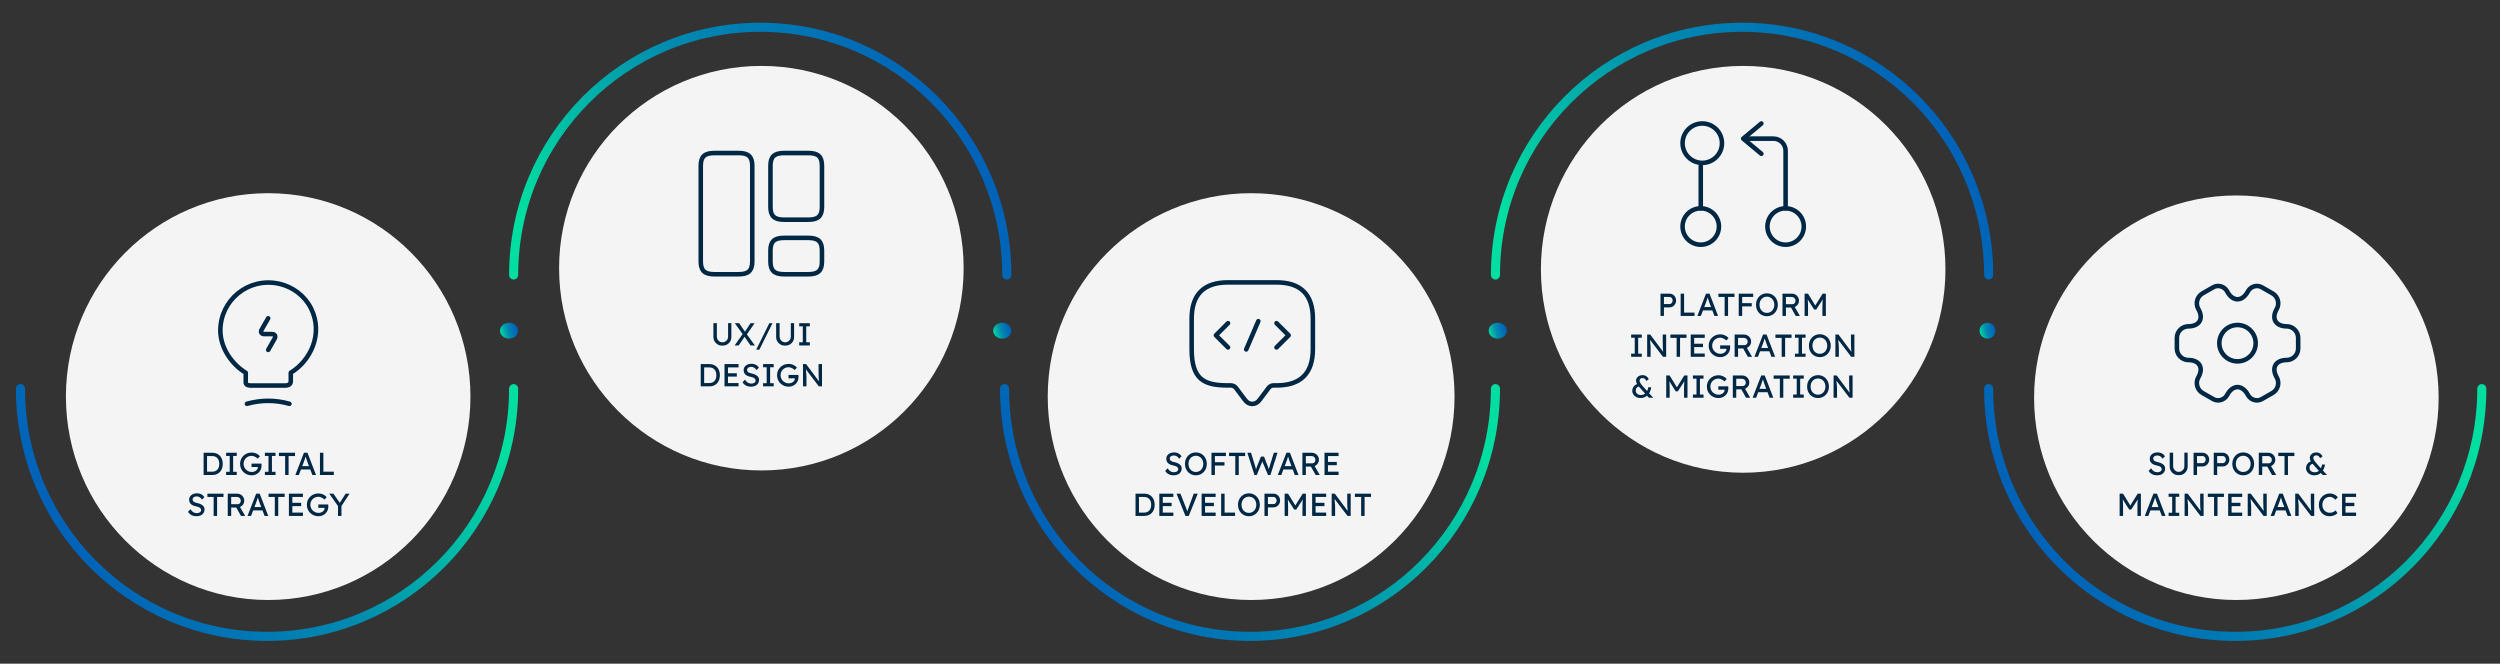 <svg xmlns="http://www.w3.org/2000/svg" width="1100" height="292" viewBox="0 0 1100 292" fill="none"><rect x="0" y="0" width="1100" height="292" fill="#333333" stroke="none"/><circle cx="984" cy="175" r="89" fill="#F4F4F4"></circle><path d="M875 121C875 60.801 826.423 12 766.5 12C706.577 12 658 60.801 658 121" stroke="url(#paint0_linear_265_6)" stroke-width="4" stroke-linecap="round"></path><ellipse cx="118" cy="174.5" rx="89" ry="89.5" fill="#F4F4F4"></ellipse><circle cx="335" cy="118" r="89" fill="#F4F4F4"></circle><circle cx="550.5" cy="174.5" r="89.5" fill="#F4F4F4"></circle><path d="M118 140.04L115.147 145C114.507 146.093 115.04 147 116.293 147H119.68C120.96 147 121.467 147.907 120.827 149L118 153.96" stroke="#002744" stroke-width="2" stroke-linecap="round" stroke-linejoin="round"></path><path d="M108.132 167.107V164.014C101.998 160.307 96.958 153.081 96.958 145.401C96.958 132.201 109.092 121.854 122.798 124.841C128.825 126.174 134.105 130.174 136.852 135.694C142.425 146.894 136.558 158.787 127.945 163.987V167.081C127.945 167.854 128.238 169.641 125.385 169.641H110.692C107.758 169.667 108.132 168.521 108.132 167.107Z" stroke="#002744" stroke-width="2" stroke-linecap="round" stroke-linejoin="round"></path><path d="M108.667 177.667C114.773 175.933 121.227 175.933 127.333 177.667" stroke="#002744" stroke-width="2" stroke-linecap="round" stroke-linejoin="round"></path><path d="M89.588 209V199.2H93.424C94.124 199.2 94.754 199.317 95.314 199.55C95.883 199.783 96.368 200.119 96.77 200.558C97.171 200.997 97.479 201.515 97.694 202.112C97.909 202.709 98.016 203.372 98.016 204.1C98.016 204.828 97.909 205.495 97.694 206.102C97.479 206.699 97.171 207.217 96.77 207.656C96.378 208.085 95.897 208.417 95.328 208.65C94.758 208.883 94.124 209 93.424 209H89.588ZM91.1 207.698L91.058 207.544H93.354C93.849 207.544 94.287 207.465 94.67 207.306C95.062 207.147 95.388 206.923 95.65 206.634C95.921 206.335 96.126 205.971 96.266 205.542C96.406 205.113 96.476 204.632 96.476 204.1C96.476 203.568 96.406 203.092 96.266 202.672C96.126 202.243 95.921 201.879 95.65 201.58C95.379 201.281 95.052 201.053 94.67 200.894C94.287 200.735 93.849 200.656 93.354 200.656H91.016L91.1 200.53V207.698ZM99.491 209V207.6H101.073V200.6H99.491V199.2H104.167V200.6H102.585V207.6H104.167V209H99.491ZM110.718 209.14C110.009 209.14 109.346 209.014 108.73 208.762C108.114 208.501 107.573 208.141 107.106 207.684C106.639 207.227 106.275 206.695 106.014 206.088C105.762 205.472 105.636 204.809 105.636 204.1C105.636 203.4 105.762 202.747 106.014 202.14C106.275 201.533 106.635 201.006 107.092 200.558C107.559 200.101 108.1 199.746 108.716 199.494C109.332 199.242 109.995 199.116 110.704 199.116C111.199 199.116 111.679 199.186 112.146 199.326C112.622 199.466 113.051 199.662 113.434 199.914C113.817 200.166 114.129 200.455 114.372 200.782L113.392 201.804C113.112 201.533 112.823 201.309 112.524 201.132C112.235 200.955 111.936 200.819 111.628 200.726C111.32 200.633 111.012 200.586 110.704 200.586C110.2 200.586 109.733 200.675 109.304 200.852C108.884 201.029 108.511 201.277 108.184 201.594C107.867 201.911 107.619 202.285 107.442 202.714C107.265 203.134 107.176 203.596 107.176 204.1C107.176 204.585 107.269 205.047 107.456 205.486C107.643 205.915 107.899 206.293 108.226 206.62C108.562 206.947 108.945 207.203 109.374 207.39C109.813 207.577 110.275 207.67 110.76 207.67C111.124 207.67 111.469 207.619 111.796 207.516C112.123 207.404 112.412 207.25 112.664 207.054C112.916 206.858 113.112 206.634 113.252 206.382C113.392 206.121 113.462 205.845 113.462 205.556V205.276L113.672 205.472H110.676V203.974H115.016C115.035 204.077 115.049 204.179 115.058 204.282C115.067 204.375 115.072 204.469 115.072 204.562C115.081 204.646 115.086 204.73 115.086 204.814C115.086 205.458 114.974 206.046 114.75 206.578C114.526 207.101 114.213 207.553 113.812 207.936C113.42 208.319 112.958 208.617 112.426 208.832C111.903 209.037 111.334 209.14 110.718 209.14ZM116.554 209V207.6H118.136V200.6H116.554V199.2H121.23V200.6H119.648V207.6H121.23V209H116.554ZM125.465 209V200.656H122.721V199.2H129.805V200.656H126.977V209H125.465ZM129.951 209L133.745 199.2H135.285L139.051 209H137.441L135.201 203.092C135.173 203.027 135.117 202.868 135.033 202.616C134.958 202.364 134.869 202.084 134.767 201.776C134.664 201.468 134.571 201.188 134.487 200.936C134.403 200.675 134.347 200.507 134.319 200.432L134.641 200.418C134.585 200.577 134.515 200.777 134.431 201.02C134.356 201.263 134.272 201.519 134.179 201.79C134.095 202.061 134.011 202.317 133.927 202.56C133.843 202.793 133.773 202.989 133.717 203.148L131.491 209H129.951ZM131.631 206.564L132.191 205.108H136.643L137.287 206.564H131.631ZM140.775 209V199.2H142.287V207.544H146.879V209H140.775ZM86.432 227.14C85.9 227.14 85.406 227.07 84.948 226.93C84.5 226.79 84.09 226.58 83.716 226.3C83.352 226.011 83.025 225.656 82.736 225.236L83.772 224.046C84.23 224.699 84.668 225.152 85.088 225.404C85.508 225.656 86.007 225.782 86.586 225.782C86.941 225.782 87.263 225.726 87.552 225.614C87.841 225.502 88.07 225.348 88.238 225.152C88.406 224.956 88.49 224.732 88.49 224.48C88.49 224.312 88.462 224.153 88.406 224.004C88.35 223.855 88.261 223.719 88.14 223.598C88.028 223.477 87.879 223.365 87.692 223.262C87.515 223.159 87.305 223.071 87.062 222.996C86.82 222.912 86.54 222.842 86.222 222.786C85.718 222.683 85.279 222.548 84.906 222.38C84.533 222.212 84.22 222.002 83.968 221.75C83.716 221.498 83.529 221.213 83.408 220.896C83.287 220.569 83.226 220.205 83.226 219.804C83.226 219.412 83.31 219.048 83.478 218.712C83.656 218.376 83.894 218.087 84.192 217.844C84.5 217.592 84.859 217.401 85.27 217.27C85.681 217.13 86.124 217.06 86.6 217.06C87.104 217.06 87.566 217.125 87.986 217.256C88.406 217.387 88.779 217.583 89.106 217.844C89.433 218.096 89.704 218.409 89.918 218.782L88.854 219.832C88.668 219.524 88.457 219.267 88.224 219.062C87.991 218.847 87.734 218.689 87.454 218.586C87.174 218.474 86.876 218.418 86.558 218.418C86.194 218.418 85.877 218.474 85.606 218.586C85.335 218.698 85.121 218.857 84.962 219.062C84.813 219.258 84.738 219.491 84.738 219.762C84.738 219.958 84.775 220.14 84.85 220.308C84.925 220.467 85.037 220.611 85.186 220.742C85.345 220.863 85.555 220.975 85.816 221.078C86.078 221.171 86.39 221.255 86.754 221.33C87.267 221.442 87.725 221.587 88.126 221.764C88.528 221.932 88.868 222.133 89.148 222.366C89.428 222.599 89.638 222.861 89.778 223.15C89.927 223.439 90.002 223.752 90.002 224.088C90.002 224.713 89.858 225.255 89.568 225.712C89.279 226.169 88.868 226.524 88.336 226.776C87.804 227.019 87.169 227.14 86.432 227.14ZM94.007 227V218.656H91.263V217.2H98.347V218.656H95.519V227H94.007ZM100.211 227V217.2H104.383C104.943 217.2 105.456 217.34 105.923 217.62C106.399 217.891 106.777 218.264 107.057 218.74C107.337 219.207 107.477 219.734 107.477 220.322C107.477 220.854 107.337 221.349 107.057 221.806C106.777 222.263 106.404 222.632 105.937 222.912C105.47 223.183 104.952 223.318 104.383 223.318H101.723V227H100.211ZM106.035 227L103.543 222.576L105.097 222.226L107.869 227.014L106.035 227ZM101.723 221.862H104.523C104.794 221.862 105.036 221.797 105.251 221.666C105.466 221.526 105.634 221.339 105.755 221.106C105.876 220.863 105.937 220.597 105.937 220.308C105.937 219.981 105.858 219.697 105.699 219.454C105.55 219.202 105.335 219.006 105.055 218.866C104.784 218.726 104.476 218.656 104.131 218.656H101.723V221.862ZM108.923 227L112.717 217.2H114.257L118.023 227H116.413L114.173 221.092C114.145 221.027 114.089 220.868 114.005 220.616C113.931 220.364 113.842 220.084 113.739 219.776C113.637 219.468 113.543 219.188 113.459 218.936C113.375 218.675 113.319 218.507 113.291 218.432L113.613 218.418C113.557 218.577 113.487 218.777 113.403 219.02C113.329 219.263 113.245 219.519 113.151 219.79C113.067 220.061 112.983 220.317 112.899 220.56C112.815 220.793 112.745 220.989 112.689 221.148L110.463 227H108.923ZM110.603 224.564L111.163 223.108H115.615L116.259 224.564H110.603ZM120.913 227V218.656H118.169V217.2H125.253V218.656H122.425V227H120.913ZM127.117 227V217.2H133.291V218.656H128.629V225.544H133.291V227H127.117ZM127.803 222.702V221.246H132.521V222.702H127.803ZM140.099 227.14C139.389 227.14 138.727 227.014 138.111 226.762C137.495 226.501 136.953 226.141 136.487 225.684C136.02 225.227 135.656 224.695 135.395 224.088C135.143 223.472 135.017 222.809 135.017 222.1C135.017 221.4 135.143 220.747 135.395 220.14C135.656 219.533 136.015 219.006 136.473 218.558C136.939 218.101 137.481 217.746 138.097 217.494C138.713 217.242 139.375 217.116 140.085 217.116C140.579 217.116 141.06 217.186 141.527 217.326C142.003 217.466 142.432 217.662 142.815 217.914C143.197 218.166 143.51 218.455 143.753 218.782L142.773 219.804C142.493 219.533 142.203 219.309 141.905 219.132C141.615 218.955 141.317 218.819 141.009 218.726C140.701 218.633 140.393 218.586 140.085 218.586C139.581 218.586 139.114 218.675 138.685 218.852C138.265 219.029 137.891 219.277 137.565 219.594C137.247 219.911 137 220.285 136.823 220.714C136.645 221.134 136.557 221.596 136.557 222.1C136.557 222.585 136.65 223.047 136.837 223.486C137.023 223.915 137.28 224.293 137.607 224.62C137.943 224.947 138.325 225.203 138.755 225.39C139.193 225.577 139.655 225.67 140.141 225.67C140.505 225.67 140.85 225.619 141.177 225.516C141.503 225.404 141.793 225.25 142.045 225.054C142.297 224.858 142.493 224.634 142.633 224.382C142.773 224.121 142.843 223.845 142.843 223.556V223.276L143.053 223.472H140.057V221.974H144.397C144.415 222.077 144.429 222.179 144.439 222.282C144.448 222.375 144.453 222.469 144.453 222.562C144.462 222.646 144.467 222.73 144.467 222.814C144.467 223.458 144.355 224.046 144.131 224.578C143.907 225.101 143.594 225.553 143.193 225.936C142.801 226.319 142.339 226.617 141.807 226.832C141.284 227.037 140.715 227.14 140.099 227.14ZM148.726 227V222.114L148.824 222.8L144.862 217.2H146.682L149.706 221.54L149.356 221.498L152.086 217.2H153.822L150.028 222.954L150.238 222.002V227H148.726Z" fill="#002744"></path><path d="M331 115.067V72.933C331 68.933 329.293 67.333 325.053 67.333H314.28C310.04 67.333 308.333 68.933 308.333 72.933V115.067C308.333 119.067 310.04 120.667 314.28 120.667H325.053C329.293 120.667 331 119.067 331 115.067Z" stroke="#002744" stroke-width="2" stroke-linecap="round" stroke-linejoin="round"></path><path d="M361.667 91.067V72.933C361.667 68.933 359.96 67.333 355.72 67.333H344.947C340.707 67.333 339 68.933 339 72.933V91.067C339 95.067 340.707 96.667 344.947 96.667H355.72C359.96 96.667 361.667 95.067 361.667 91.067Z" stroke="#002744" stroke-width="2" stroke-linecap="round" stroke-linejoin="round"></path><path d="M361.667 115.067V110.267C361.667 106.267 359.96 104.667 355.72 104.667H344.947C340.707 104.667 339 106.267 339 110.267V115.067C339 119.067 340.707 120.667 344.947 120.667H355.72C359.96 120.667 361.667 119.067 361.667 115.067Z" stroke="#002744" stroke-width="2" stroke-linecap="round" stroke-linejoin="round"></path><path d="M317.854 152.084C317.098 152.084 316.421 151.921 315.824 151.594C315.226 151.258 314.755 150.801 314.41 150.222C314.074 149.634 313.906 148.971 313.906 148.234V142.186H315.418V148.108C315.418 148.584 315.53 149.013 315.754 149.396C315.978 149.769 316.272 150.068 316.636 150.292C317.009 150.516 317.415 150.628 317.854 150.628C318.32 150.628 318.74 150.516 319.114 150.292C319.496 150.068 319.8 149.769 320.024 149.396C320.248 149.013 320.36 148.584 320.36 148.108V142.186H321.802V148.234C321.802 148.971 321.629 149.634 321.284 150.222C320.948 150.801 320.481 151.258 319.884 151.594C319.286 151.921 318.61 152.084 317.854 152.084ZM330.236 152L327.198 147.604L323.306 142.2H325.224L328.192 146.54L332.154 152H330.236ZM323.236 152L326.974 146.666L327.912 147.772L325.014 152H323.236ZM328.416 147.45L327.492 146.386L330.236 142.2H332.014L328.416 147.45ZM332.736 153.848L338.504 142.2H339.89L334.136 153.848H332.736ZM345.457 152.084C344.701 152.084 344.025 151.921 343.427 151.594C342.83 151.258 342.359 150.801 342.013 150.222C341.677 149.634 341.509 148.971 341.509 148.234V142.186H343.021V148.108C343.021 148.584 343.133 149.013 343.357 149.396C343.581 149.769 343.875 150.068 344.239 150.292C344.613 150.516 345.019 150.628 345.457 150.628C345.924 150.628 346.344 150.516 346.717 150.292C347.1 150.068 347.403 149.769 347.627 149.396C347.851 149.013 347.963 148.584 347.963 148.108V142.186H349.405V148.234C349.405 148.971 349.233 149.634 348.887 150.222C348.551 150.801 348.085 151.258 347.487 151.594C346.89 151.921 346.213 152.084 345.457 152.084ZM351.649 152V150.6H353.231V143.6H351.649V142.2H356.325V143.6H354.743V150.6H356.325V152H351.649ZM308.317 170V160.2H312.153C312.853 160.2 313.483 160.317 314.043 160.55C314.613 160.783 315.098 161.119 315.499 161.558C315.901 161.997 316.209 162.515 316.423 163.112C316.638 163.709 316.745 164.372 316.745 165.1C316.745 165.828 316.638 166.495 316.423 167.102C316.209 167.699 315.901 168.217 315.499 168.656C315.107 169.085 314.627 169.417 314.057 169.65C313.488 169.883 312.853 170 312.153 170H308.317ZM309.829 168.698L309.787 168.544H312.083C312.578 168.544 313.017 168.465 313.399 168.306C313.791 168.147 314.118 167.923 314.379 167.634C314.65 167.335 314.855 166.971 314.995 166.542C315.135 166.113 315.205 165.632 315.205 165.1C315.205 164.568 315.135 164.092 314.995 163.672C314.855 163.243 314.65 162.879 314.379 162.58C314.109 162.281 313.782 162.053 313.399 161.894C313.017 161.735 312.578 161.656 312.083 161.656H309.745L309.829 161.53V168.698ZM318.79 170V160.2H324.964V161.656H320.302V168.544H324.964V170H318.79ZM319.476 165.702V164.246H324.194V165.702H319.476ZM330.414 170.14C329.882 170.14 329.387 170.07 328.93 169.93C328.482 169.79 328.071 169.58 327.698 169.3C327.334 169.011 327.007 168.656 326.718 168.236L327.754 167.046C328.211 167.699 328.65 168.152 329.07 168.404C329.49 168.656 329.989 168.782 330.568 168.782C330.922 168.782 331.244 168.726 331.534 168.614C331.823 168.502 332.052 168.348 332.22 168.152C332.388 167.956 332.472 167.732 332.472 167.48C332.472 167.312 332.444 167.153 332.388 167.004C332.332 166.855 332.243 166.719 332.122 166.598C332.01 166.477 331.86 166.365 331.674 166.262C331.496 166.159 331.286 166.071 331.044 165.996C330.801 165.912 330.521 165.842 330.204 165.786C329.7 165.683 329.261 165.548 328.888 165.38C328.514 165.212 328.202 165.002 327.95 164.75C327.698 164.498 327.511 164.213 327.39 163.896C327.268 163.569 327.208 163.205 327.208 162.804C327.208 162.412 327.292 162.048 327.46 161.712C327.637 161.376 327.875 161.087 328.174 160.844C328.482 160.592 328.841 160.401 329.252 160.27C329.662 160.13 330.106 160.06 330.582 160.06C331.086 160.06 331.548 160.125 331.968 160.256C332.388 160.387 332.761 160.583 333.088 160.844C333.414 161.096 333.685 161.409 333.9 161.782L332.836 162.832C332.649 162.524 332.439 162.267 332.206 162.062C331.972 161.847 331.716 161.689 331.436 161.586C331.156 161.474 330.857 161.418 330.54 161.418C330.176 161.418 329.858 161.474 329.588 161.586C329.317 161.698 329.102 161.857 328.944 162.062C328.794 162.258 328.72 162.491 328.72 162.762C328.72 162.958 328.757 163.14 328.832 163.308C328.906 163.467 329.018 163.611 329.168 163.742C329.326 163.863 329.536 163.975 329.798 164.078C330.059 164.171 330.372 164.255 330.736 164.33C331.249 164.442 331.706 164.587 332.108 164.764C332.509 164.932 332.85 165.133 333.13 165.366C333.41 165.599 333.62 165.861 333.76 166.15C333.909 166.439 333.984 166.752 333.984 167.088C333.984 167.713 333.839 168.255 333.55 168.712C333.26 169.169 332.85 169.524 332.318 169.776C331.786 170.019 331.151 170.14 330.414 170.14ZM335.762 170V168.6H337.344V161.6H335.762V160.2H340.438V161.6H338.856V168.6H340.438V170H335.762ZM346.988 170.14C346.279 170.14 345.616 170.014 345 169.762C344.384 169.501 343.843 169.141 343.376 168.684C342.91 168.227 342.546 167.695 342.284 167.088C342.032 166.472 341.906 165.809 341.906 165.1C341.906 164.4 342.032 163.747 342.284 163.14C342.546 162.533 342.905 162.006 343.362 161.558C343.829 161.101 344.37 160.746 344.986 160.494C345.602 160.242 346.265 160.116 346.974 160.116C347.469 160.116 347.95 160.186 348.416 160.326C348.892 160.466 349.322 160.662 349.704 160.914C350.087 161.166 350.4 161.455 350.642 161.782L349.662 162.804C349.382 162.533 349.093 162.309 348.794 162.132C348.505 161.955 348.206 161.819 347.898 161.726C347.59 161.633 347.282 161.586 346.974 161.586C346.47 161.586 346.004 161.675 345.574 161.852C345.154 162.029 344.781 162.277 344.454 162.594C344.137 162.911 343.89 163.285 343.712 163.714C343.535 164.134 343.446 164.596 343.446 165.1C343.446 165.585 343.54 166.047 343.726 166.486C343.913 166.915 344.17 167.293 344.496 167.62C344.832 167.947 345.215 168.203 345.644 168.39C346.083 168.577 346.545 168.67 347.03 168.67C347.394 168.67 347.74 168.619 348.066 168.516C348.393 168.404 348.682 168.25 348.934 168.054C349.186 167.858 349.382 167.634 349.522 167.382C349.662 167.121 349.732 166.845 349.732 166.556V166.276L349.942 166.472H346.946V164.974H351.286C351.305 165.077 351.319 165.179 351.328 165.282C351.338 165.375 351.342 165.469 351.342 165.562C351.352 165.646 351.356 165.73 351.356 165.814C351.356 166.458 351.244 167.046 351.02 167.578C350.796 168.101 350.484 168.553 350.082 168.936C349.69 169.319 349.228 169.617 348.696 169.832C348.174 170.037 347.604 170.14 346.988 170.14ZM353.325 170V160.2H354.683L360.675 168.222L360.451 168.348C360.414 168.115 360.381 167.863 360.353 167.592C360.325 167.312 360.297 167.018 360.269 166.71C360.25 166.393 360.232 166.061 360.213 165.716C360.204 165.361 360.194 164.993 360.185 164.61C360.176 164.227 360.171 163.831 360.171 163.42V160.2H361.683V170H360.297L354.403 162.272L354.557 162.076C354.604 162.645 354.641 163.131 354.669 163.532C354.706 163.924 354.734 164.26 354.753 164.54C354.781 164.811 354.8 165.035 354.809 165.212C354.818 165.38 354.823 165.52 354.823 165.632C354.832 165.744 354.837 165.842 354.837 165.926V170H353.325Z" fill="#002744"></path><path d="M541.667 169.586H540.333C529.667 169.586 524.333 166.919 524.333 153.586V140.253C524.333 129.586 529.667 124.253 540.333 124.253H561.667C572.333 124.253 577.667 129.586 577.667 140.253V153.586C577.667 164.253 572.333 169.586 561.667 169.586H560.333C559.507 169.586 558.707 169.986 558.2 170.653L554.2 175.986C552.44 178.333 549.56 178.333 547.8 175.986L543.8 170.653C543.373 170.066 542.413 169.586 541.667 169.586Z" stroke="#002744" stroke-width="2" stroke-miterlimit="10" stroke-linecap="round" stroke-linejoin="round"></path><path d="M540.333 142.2L535 147.533L540.333 152.867" stroke="#002744" stroke-width="2" stroke-miterlimit="10" stroke-linecap="round" stroke-linejoin="round"></path><path d="M561.667 142.2L567 147.533L561.667 152.867" stroke="#002744" stroke-width="2" stroke-miterlimit="10" stroke-linecap="round" stroke-linejoin="round"></path><path d="M553.667 141.32L548.333 153.747" stroke="#002744" stroke-width="2" stroke-miterlimit="10" stroke-linecap="round" stroke-linejoin="round"></path><path d="M516.376 209.14C515.844 209.14 515.35 209.07 514.892 208.93C514.444 208.79 514.034 208.58 513.66 208.3C513.296 208.011 512.97 207.656 512.68 207.236L513.716 206.046C514.174 206.699 514.612 207.152 515.032 207.404C515.452 207.656 515.952 207.782 516.53 207.782C516.885 207.782 517.207 207.726 517.496 207.614C517.786 207.502 518.014 207.348 518.182 207.152C518.35 206.956 518.434 206.732 518.434 206.48C518.434 206.312 518.406 206.153 518.35 206.004C518.294 205.855 518.206 205.719 518.084 205.598C517.972 205.477 517.823 205.365 517.636 205.262C517.459 205.159 517.249 205.071 517.006 204.996C516.764 204.912 516.484 204.842 516.166 204.786C515.662 204.683 515.224 204.548 514.85 204.38C514.477 204.212 514.164 204.002 513.912 203.75C513.66 203.498 513.474 203.213 513.352 202.896C513.231 202.569 513.17 202.205 513.17 201.804C513.17 201.412 513.254 201.048 513.422 200.712C513.6 200.376 513.838 200.087 514.136 199.844C514.444 199.592 514.804 199.401 515.214 199.27C515.625 199.13 516.068 199.06 516.544 199.06C517.048 199.06 517.51 199.125 517.93 199.256C518.35 199.387 518.724 199.583 519.05 199.844C519.377 200.096 519.648 200.409 519.862 200.782L518.798 201.832C518.612 201.524 518.402 201.267 518.168 201.062C517.935 200.847 517.678 200.689 517.398 200.586C517.118 200.474 516.82 200.418 516.502 200.418C516.138 200.418 515.821 200.474 515.55 200.586C515.28 200.698 515.065 200.857 514.906 201.062C514.757 201.258 514.682 201.491 514.682 201.762C514.682 201.958 514.72 202.14 514.794 202.308C514.869 202.467 514.981 202.611 515.13 202.742C515.289 202.863 515.499 202.975 515.76 203.078C516.022 203.171 516.334 203.255 516.698 203.33C517.212 203.442 517.669 203.587 518.07 203.764C518.472 203.932 518.812 204.133 519.092 204.366C519.372 204.599 519.582 204.861 519.722 205.15C519.872 205.439 519.946 205.752 519.946 206.088C519.946 206.713 519.802 207.255 519.512 207.712C519.223 208.169 518.812 208.524 518.28 208.776C517.748 209.019 517.114 209.14 516.376 209.14ZM526.191 209.14C525.5 209.14 524.861 209.014 524.273 208.762C523.694 208.51 523.185 208.16 522.747 207.712C522.317 207.255 521.981 206.723 521.739 206.116C521.505 205.5 521.389 204.828 521.389 204.1C521.389 203.372 521.505 202.705 521.739 202.098C521.981 201.482 522.317 200.95 522.747 200.502C523.185 200.045 523.694 199.69 524.273 199.438C524.861 199.186 525.5 199.06 526.191 199.06C526.881 199.06 527.516 199.186 528.095 199.438C528.683 199.69 529.191 200.045 529.621 200.502C530.059 200.959 530.395 201.496 530.629 202.112C530.871 202.719 530.993 203.381 530.993 204.1C530.993 204.819 530.871 205.486 530.629 206.102C530.395 206.709 530.059 207.241 529.621 207.698C529.191 208.155 528.683 208.51 528.095 208.762C527.516 209.014 526.881 209.14 526.191 209.14ZM526.191 207.67C526.667 207.67 527.101 207.581 527.493 207.404C527.894 207.227 528.239 206.979 528.529 206.662C528.818 206.335 529.042 205.957 529.201 205.528C529.369 205.089 529.453 204.613 529.453 204.1C529.453 203.587 529.369 203.115 529.201 202.686C529.042 202.247 528.818 201.869 528.529 201.552C528.239 201.225 527.894 200.973 527.493 200.796C527.101 200.619 526.667 200.53 526.191 200.53C525.715 200.53 525.276 200.619 524.875 200.796C524.483 200.973 524.137 201.221 523.839 201.538C523.549 201.855 523.325 202.233 523.167 202.672C523.008 203.101 522.929 203.577 522.929 204.1C522.929 204.613 523.008 205.089 523.167 205.528C523.325 205.967 523.549 206.345 523.839 206.662C524.137 206.979 524.483 207.227 524.875 207.404C525.276 207.581 525.715 207.67 526.191 207.67ZM533.04 209V199.2H534.552V209H533.04ZM533.712 204.828V203.372H538.766V204.828H533.712ZM533.712 200.656V199.2H539.396V200.656H533.712ZM543.529 209V200.656H540.785V199.2H547.869V200.656H545.041V209H543.529ZM551.956 209L548.834 199.2H550.444L552.334 205.332C552.39 205.481 552.441 205.659 552.488 205.864C552.535 206.06 552.577 206.261 552.614 206.466C552.651 206.671 552.684 206.863 552.712 207.04C552.749 207.217 552.782 207.362 552.81 207.474L552.404 207.46C552.544 206.965 552.651 206.583 552.726 206.312C552.81 206.041 552.875 205.836 552.922 205.696C552.969 205.547 553.011 205.421 553.048 205.318L554.812 200.894H556.17L557.878 205.318C557.971 205.542 558.051 205.766 558.116 205.99C558.191 206.205 558.256 206.424 558.312 206.648C558.368 206.863 558.429 207.091 558.494 207.334L558.13 207.432C558.177 207.18 558.209 206.984 558.228 206.844C558.256 206.695 558.279 206.573 558.298 206.48C558.317 206.387 558.335 206.298 558.354 206.214C558.373 206.121 558.401 206.004 558.438 205.864C558.485 205.724 558.545 205.533 558.62 205.29L560.482 199.2H562.106L558.984 209H557.934L555.344 202.868L555.47 202.924L552.978 209H551.956ZM562.233 209L566.027 199.2H567.567L571.333 209H569.723L567.483 203.092C567.455 203.027 567.399 202.868 567.315 202.616C567.24 202.364 567.151 202.084 567.049 201.776C566.946 201.468 566.853 201.188 566.769 200.936C566.685 200.675 566.629 200.507 566.601 200.432L566.923 200.418C566.867 200.577 566.797 200.777 566.713 201.02C566.638 201.263 566.554 201.519 566.461 201.79C566.377 202.061 566.293 202.317 566.209 202.56C566.125 202.793 566.055 202.989 565.999 203.148L563.773 209H562.233ZM563.913 206.564L564.473 205.108H568.925L569.569 206.564H563.913ZM573.058 209V199.2H577.23C577.79 199.2 578.303 199.34 578.77 199.62C579.246 199.891 579.624 200.264 579.904 200.74C580.184 201.207 580.324 201.734 580.324 202.322C580.324 202.854 580.184 203.349 579.904 203.806C579.624 204.263 579.25 204.632 578.784 204.912C578.317 205.183 577.799 205.318 577.23 205.318H574.57V209H573.058ZM578.882 209L576.39 204.576L577.944 204.226L580.716 209.014L578.882 209ZM574.57 203.862H577.37C577.64 203.862 577.883 203.797 578.098 203.666C578.312 203.526 578.48 203.339 578.602 203.106C578.723 202.863 578.784 202.597 578.784 202.308C578.784 201.981 578.704 201.697 578.546 201.454C578.396 201.202 578.182 201.006 577.902 200.866C577.631 200.726 577.323 200.656 576.978 200.656H574.57V203.862ZM582.792 209V199.2H588.966V200.656H584.304V207.544H588.966V209H582.792ZM583.478 204.702V203.246H588.196V204.702H583.478ZM499.633 227V217.2H503.469C504.169 217.2 504.799 217.317 505.359 217.55C505.928 217.783 506.413 218.119 506.815 218.558C507.216 218.997 507.524 219.515 507.739 220.112C507.953 220.709 508.061 221.372 508.061 222.1C508.061 222.828 507.953 223.495 507.739 224.102C507.524 224.699 507.216 225.217 506.815 225.656C506.423 226.085 505.942 226.417 505.373 226.65C504.803 226.883 504.169 227 503.469 227H499.633ZM501.145 225.698L501.103 225.544H503.399C503.893 225.544 504.332 225.465 504.715 225.306C505.107 225.147 505.433 224.923 505.695 224.634C505.965 224.335 506.171 223.971 506.311 223.542C506.451 223.113 506.521 222.632 506.521 222.1C506.521 221.568 506.451 221.092 506.311 220.672C506.171 220.243 505.965 219.879 505.695 219.58C505.424 219.281 505.097 219.053 504.715 218.894C504.332 218.735 503.893 218.656 503.399 218.656H501.061L501.145 218.53V225.698ZM510.105 227V217.2H516.279V218.656H511.617V225.544H516.279V227H510.105ZM510.791 222.702V221.246H515.509V222.702H510.791ZM521.589 227L517.669 217.2H519.391L521.729 223.15C521.841 223.439 521.939 223.701 522.023 223.934C522.116 224.167 522.196 224.382 522.261 224.578C522.326 224.765 522.387 224.942 522.443 225.11C522.499 225.278 522.555 225.446 522.611 225.614L522.247 225.628C522.312 225.404 522.382 225.171 522.457 224.928C522.532 224.685 522.616 224.419 522.709 224.13C522.812 223.841 522.933 223.514 523.073 223.15L525.243 217.2H527.007L523.059 227H521.589ZM528.713 227V217.2H534.887V218.656H530.225V225.544H534.887V227H528.713ZM529.399 222.702V221.246H534.117V222.702H529.399ZM537.312 227V217.2H538.824V225.544H543.416V227H537.312ZM549.522 227.14C548.831 227.14 548.192 227.014 547.604 226.762C547.025 226.51 546.517 226.16 546.078 225.712C545.649 225.255 545.313 224.723 545.07 224.116C544.837 223.5 544.72 222.828 544.72 222.1C544.72 221.372 544.837 220.705 545.07 220.098C545.313 219.482 545.649 218.95 546.078 218.502C546.517 218.045 547.025 217.69 547.604 217.438C548.192 217.186 548.831 217.06 549.522 217.06C550.213 217.06 550.847 217.186 551.426 217.438C552.014 217.69 552.523 218.045 552.952 218.502C553.391 218.959 553.727 219.496 553.96 220.112C554.203 220.719 554.324 221.381 554.324 222.1C554.324 222.819 554.203 223.486 553.96 224.102C553.727 224.709 553.391 225.241 552.952 225.698C552.523 226.155 552.014 226.51 551.426 226.762C550.847 227.014 550.213 227.14 549.522 227.14ZM549.522 225.67C549.998 225.67 550.432 225.581 550.824 225.404C551.225 225.227 551.571 224.979 551.86 224.662C552.149 224.335 552.373 223.957 552.532 223.528C552.7 223.089 552.784 222.613 552.784 222.1C552.784 221.587 552.7 221.115 552.532 220.686C552.373 220.247 552.149 219.869 551.86 219.552C551.571 219.225 551.225 218.973 550.824 218.796C550.432 218.619 549.998 218.53 549.522 218.53C549.046 218.53 548.607 218.619 548.206 218.796C547.814 218.973 547.469 219.221 547.17 219.538C546.881 219.855 546.657 220.233 546.498 220.672C546.339 221.101 546.26 221.577 546.26 222.1C546.26 222.613 546.339 223.089 546.498 223.528C546.657 223.967 546.881 224.345 547.17 224.662C547.469 224.979 547.814 225.227 548.206 225.404C548.607 225.581 549.046 225.67 549.522 225.67ZM556.371 227V217.2H560.361C560.893 217.2 561.374 217.335 561.803 217.606C562.242 217.867 562.592 218.227 562.853 218.684C563.114 219.141 563.245 219.65 563.245 220.21C563.245 220.77 563.114 221.279 562.853 221.736C562.592 222.193 562.242 222.562 561.803 222.842C561.374 223.113 560.893 223.248 560.361 223.248H557.883V227H556.371ZM557.883 221.792H560.333C560.585 221.792 560.814 221.722 561.019 221.582C561.224 221.433 561.388 221.241 561.509 221.008C561.64 220.765 561.705 220.499 561.705 220.21C561.705 219.921 561.64 219.659 561.509 219.426C561.388 219.193 561.224 219.006 561.019 218.866C560.814 218.726 560.585 218.656 560.333 218.656H557.883V221.792ZM565.244 227V217.2H566.728L570.298 223.01L569.584 222.996L573.196 217.2H574.596V227H573.084V222.982C573.084 222.142 573.103 221.386 573.14 220.714C573.187 220.042 573.261 219.375 573.364 218.712L573.56 219.23L570.354 224.186H569.43L566.322 219.286L566.476 218.712C566.579 219.337 566.649 219.981 566.686 220.644C566.733 221.297 566.756 222.077 566.756 222.982V227H565.244ZM577.344 227V217.2H583.518V218.656H578.856V225.544H583.518V227H577.344ZM578.03 222.702V221.246H582.748V222.702H578.03ZM585.943 227V217.2H587.301L593.293 225.222L593.069 225.348C593.032 225.115 592.999 224.863 592.971 224.592C592.943 224.312 592.915 224.018 592.887 223.71C592.869 223.393 592.85 223.061 592.831 222.716C592.822 222.361 592.813 221.993 592.803 221.61C592.794 221.227 592.789 220.831 592.789 220.42V217.2H594.301V227H592.915L587.021 219.272L587.175 219.076C587.222 219.645 587.259 220.131 587.287 220.532C587.325 220.924 587.353 221.26 587.371 221.54C587.399 221.811 587.418 222.035 587.427 222.212C587.437 222.38 587.441 222.52 587.441 222.632C587.451 222.744 587.455 222.842 587.455 222.926V227H585.943ZM598.907 227V218.656H596.163V217.2H603.247V218.656H600.419V227H598.907Z" fill="#002744"></path><path d="M984.5 159C988.918 159 992.5 155.418 992.5 151C992.5 146.582 988.918 143 984.5 143C980.082 143 976.5 146.582 976.5 151C976.5 155.418 980.082 159 984.5 159Z" stroke="#002744" stroke-width="2" stroke-miterlimit="10" stroke-linecap="round" stroke-linejoin="round"></path><path d="M957.833 153.347V148.653C957.833 145.88 960.1 143.587 962.9 143.587C967.727 143.587 969.7 140.173 967.273 135.987C965.887 133.587 966.713 130.467 969.14 129.08L973.753 126.44C975.86 125.187 978.58 125.933 979.833 128.04L980.127 128.547C982.527 132.733 986.473 132.733 988.9 128.547L989.193 128.04C990.447 125.933 993.167 125.187 995.273 126.44L999.887 129.08C1002.31 130.467 1003.14 133.587 1001.75 135.987C999.327 140.173 1001.3 143.587 1006.13 143.587C1008.9 143.587 1011.19 145.853 1011.19 148.653V153.347C1011.19 156.12 1008.93 158.413 1006.13 158.413C1001.3 158.413 999.327 161.827 1001.75 166.013C1003.14 168.44 1002.31 171.533 999.887 172.92L995.273 175.56C993.167 176.813 990.447 176.067 989.193 173.96L988.9 173.453C986.5 169.267 982.553 169.267 980.127 173.453L979.833 173.96C978.58 176.067 975.86 176.813 973.753 175.56L969.14 172.92C966.713 171.533 965.887 168.413 967.273 166.013C969.7 161.827 967.727 158.413 962.9 158.413C960.1 158.413 957.833 156.12 957.833 153.347Z" stroke="#002744" stroke-width="2" stroke-miterlimit="10" stroke-linecap="round" stroke-linejoin="round"></path><path d="M949.097 209.14C948.565 209.14 948.071 209.07 947.613 208.93C947.165 208.79 946.755 208.58 946.381 208.3C946.017 208.011 945.691 207.656 945.401 207.236L946.437 206.046C946.895 206.699 947.333 207.152 947.753 207.404C948.173 207.656 948.673 207.782 949.251 207.782C949.606 207.782 949.928 207.726 950.217 207.614C950.507 207.502 950.735 207.348 950.903 207.152C951.071 206.956 951.155 206.732 951.155 206.48C951.155 206.312 951.127 206.153 951.071 206.004C951.015 205.855 950.927 205.719 950.805 205.598C950.693 205.477 950.544 205.365 950.357 205.262C950.18 205.159 949.97 205.071 949.727 204.996C949.485 204.912 949.205 204.842 948.887 204.786C948.383 204.683 947.945 204.548 947.571 204.38C947.198 204.212 946.885 204.002 946.633 203.75C946.381 203.498 946.195 203.213 946.073 202.896C945.952 202.569 945.891 202.205 945.891 201.804C945.891 201.412 945.975 201.048 946.143 200.712C946.321 200.376 946.559 200.087 946.857 199.844C947.165 199.592 947.525 199.401 947.935 199.27C948.346 199.13 948.789 199.06 949.265 199.06C949.769 199.06 950.231 199.125 950.651 199.256C951.071 199.387 951.445 199.583 951.771 199.844C952.098 200.096 952.369 200.409 952.583 200.782L951.519 201.832C951.333 201.524 951.123 201.267 950.889 201.062C950.656 200.847 950.399 200.689 950.119 200.586C949.839 200.474 949.541 200.418 949.223 200.418C948.859 200.418 948.542 200.474 948.271 200.586C948.001 200.698 947.786 200.857 947.627 201.062C947.478 201.258 947.403 201.491 947.403 201.762C947.403 201.958 947.441 202.14 947.515 202.308C947.59 202.467 947.702 202.611 947.851 202.742C948.01 202.863 948.22 202.975 948.481 203.078C948.743 203.171 949.055 203.255 949.419 203.33C949.933 203.442 950.39 203.587 950.791 203.764C951.193 203.932 951.533 204.133 951.813 204.366C952.093 204.599 952.303 204.861 952.443 205.15C952.593 205.439 952.667 205.752 952.667 206.088C952.667 206.713 952.523 207.255 952.233 207.712C951.944 208.169 951.533 208.524 951.001 208.776C950.469 209.019 949.835 209.14 949.097 209.14ZM958.618 209.084C957.862 209.084 957.185 208.921 956.588 208.594C955.99 208.258 955.519 207.801 955.174 207.222C954.838 206.634 954.67 205.971 954.67 205.234V199.186H956.182V205.108C956.182 205.584 956.294 206.013 956.518 206.396C956.742 206.769 957.036 207.068 957.4 207.292C957.773 207.516 958.179 207.628 958.618 207.628C959.084 207.628 959.504 207.516 959.878 207.292C960.26 207.068 960.564 206.769 960.788 206.396C961.012 206.013 961.124 205.584 961.124 205.108V199.186H962.566V205.234C962.566 205.971 962.393 206.634 962.048 207.222C961.712 207.801 961.245 208.258 960.648 208.594C960.05 208.921 959.374 209.084 958.618 209.084ZM965.173 209V199.2H969.163C969.695 199.2 970.175 199.335 970.605 199.606C971.043 199.867 971.393 200.227 971.655 200.684C971.916 201.141 972.047 201.65 972.047 202.21C972.047 202.77 971.916 203.279 971.655 203.736C971.393 204.193 971.043 204.562 970.605 204.842C970.175 205.113 969.695 205.248 969.163 205.248H966.685V209H965.173ZM966.685 203.792H969.135C969.387 203.792 969.615 203.722 969.821 203.582C970.026 203.433 970.189 203.241 970.311 203.008C970.441 202.765 970.507 202.499 970.507 202.21C970.507 201.921 970.441 201.659 970.311 201.426C970.189 201.193 970.026 201.006 969.821 200.866C969.615 200.726 969.387 200.656 969.135 200.656H966.685V203.792ZM974.046 209V199.2H978.036C978.568 199.2 979.048 199.335 979.478 199.606C979.916 199.867 980.266 200.227 980.528 200.684C980.789 201.141 980.92 201.65 980.92 202.21C980.92 202.77 980.789 203.279 980.528 203.736C980.266 204.193 979.916 204.562 979.478 204.842C979.048 205.113 978.568 205.248 978.036 205.248H975.558V209H974.046ZM975.558 203.792H978.008C978.26 203.792 978.488 203.722 978.694 203.582C978.899 203.433 979.062 203.241 979.184 203.008C979.314 202.765 979.38 202.499 979.38 202.21C979.38 201.921 979.314 201.659 979.184 201.426C979.062 201.193 978.899 201.006 978.694 200.866C978.488 200.726 978.26 200.656 978.008 200.656H975.558V203.792ZM987.021 209.14C986.33 209.14 985.691 209.014 985.103 208.762C984.524 208.51 984.016 208.16 983.577 207.712C983.148 207.255 982.812 206.723 982.569 206.116C982.336 205.5 982.219 204.828 982.219 204.1C982.219 203.372 982.336 202.705 982.569 202.098C982.812 201.482 983.148 200.95 983.577 200.502C984.016 200.045 984.524 199.69 985.103 199.438C985.691 199.186 986.33 199.06 987.021 199.06C987.712 199.06 988.346 199.186 988.925 199.438C989.513 199.69 990.022 200.045 990.451 200.502C990.89 200.959 991.226 201.496 991.459 202.112C991.702 202.719 991.823 203.381 991.823 204.1C991.823 204.819 991.702 205.486 991.459 206.102C991.226 206.709 990.89 207.241 990.451 207.698C990.022 208.155 989.513 208.51 988.925 208.762C988.346 209.014 987.712 209.14 987.021 209.14ZM987.021 207.67C987.497 207.67 987.931 207.581 988.323 207.404C988.724 207.227 989.07 206.979 989.359 206.662C989.648 206.335 989.872 205.957 990.031 205.528C990.199 205.089 990.283 204.613 990.283 204.1C990.283 203.587 990.199 203.115 990.031 202.686C989.872 202.247 989.648 201.869 989.359 201.552C989.07 201.225 988.724 200.973 988.323 200.796C987.931 200.619 987.497 200.53 987.021 200.53C986.545 200.53 986.106 200.619 985.705 200.796C985.313 200.973 984.968 201.221 984.669 201.538C984.38 201.855 984.156 202.233 983.997 202.672C983.838 203.101 983.759 203.577 983.759 204.1C983.759 204.613 983.838 205.089 983.997 205.528C984.156 205.967 984.38 206.345 984.669 206.662C984.968 206.979 985.313 207.227 985.705 207.404C986.106 207.581 986.545 207.67 987.021 207.67ZM993.87 209V199.2H998.042C998.602 199.2 999.115 199.34 999.582 199.62C1000.06 199.891 1000.44 200.264 1000.72 200.74C1001 201.207 1001.14 201.734 1001.14 202.322C1001.14 202.854 1001 203.349 1000.72 203.806C1000.44 204.263 1000.06 204.632 999.596 204.912C999.129 205.183 998.611 205.318 998.042 205.318H995.382V209H993.87ZM999.694 209L997.202 204.576L998.756 204.226L1001.53 209.014L999.694 209ZM995.382 203.862H998.182C998.453 203.862 998.695 203.797 998.91 203.666C999.125 203.526 999.293 203.339 999.414 203.106C999.535 202.863 999.596 202.597 999.596 202.308C999.596 201.981 999.517 201.697 999.358 201.454C999.209 201.202 998.994 201.006 998.714 200.866C998.443 200.726 998.135 200.656 997.79 200.656H995.382V203.862ZM1005.19 209V200.656H1002.45V199.2H1009.53V200.656H1006.7V209H1005.19ZM1022 209L1020.73 207.642L1020.5 207.39L1018.08 204.688C1017.85 204.427 1017.62 204.161 1017.41 203.89C1017.19 203.61 1017 203.335 1016.83 203.064C1016.67 202.793 1016.54 202.532 1016.44 202.28C1016.35 202.019 1016.3 201.776 1016.3 201.552C1016.3 201.076 1016.42 200.651 1016.67 200.278C1016.92 199.895 1017.26 199.597 1017.69 199.382C1018.13 199.167 1018.63 199.06 1019.2 199.06C1019.62 199.06 1020.01 199.139 1020.38 199.298C1020.74 199.447 1021.05 199.662 1021.31 199.942C1021.58 200.213 1021.78 200.53 1021.9 200.894L1020.81 201.594C1020.63 201.165 1020.41 200.852 1020.15 200.656C1019.9 200.46 1019.58 200.362 1019.2 200.362C1018.91 200.362 1018.67 200.409 1018.47 200.502C1018.28 200.586 1018.13 200.712 1018.02 200.88C1017.92 201.048 1017.87 201.258 1017.87 201.51C1017.87 201.715 1017.93 201.944 1018.04 202.196C1018.16 202.439 1018.31 202.686 1018.49 202.938C1018.66 203.19 1018.84 203.423 1019.03 203.638C1019.22 203.853 1019.38 204.039 1019.52 204.198L1021.47 206.368L1021.87 206.816L1023.88 209H1022ZM1018.23 209.14C1017.57 209.14 1016.97 209 1016.43 208.72C1015.89 208.431 1015.45 208.053 1015.13 207.586C1014.81 207.11 1014.65 206.592 1014.65 206.032C1014.65 205.295 1014.85 204.655 1015.25 204.114C1015.66 203.573 1016.26 203.157 1017.04 202.868L1017.94 203.946C1017.34 204.077 1016.9 204.296 1016.61 204.604C1016.32 204.903 1016.18 205.309 1016.18 205.822C1016.18 206.214 1016.27 206.559 1016.46 206.858C1016.64 207.157 1016.91 207.39 1017.25 207.558C1017.61 207.726 1018.03 207.81 1018.51 207.81C1018.93 207.81 1019.32 207.731 1019.66 207.572C1020.02 207.404 1020.33 207.171 1020.61 206.872C1020.89 206.573 1021.12 206.214 1021.3 205.794C1021.49 205.374 1021.62 204.907 1021.71 204.394H1022.99C1022.92 204.963 1022.78 205.491 1022.59 205.976C1022.4 206.461 1022.16 206.9 1021.87 207.292C1021.59 207.684 1021.27 208.02 1020.89 208.3C1020.53 208.571 1020.12 208.781 1019.68 208.93C1019.23 209.07 1018.75 209.14 1018.23 209.14ZM932.641 227V217.2H934.125L937.695 223.01L936.981 222.996L940.593 217.2H941.993V227H940.481V222.982C940.481 222.142 940.499 221.386 940.537 220.714C940.583 220.042 940.658 219.375 940.761 218.712L940.957 219.23L937.751 224.186H936.827L933.719 219.286L933.873 218.712C933.975 219.337 934.045 219.981 934.083 220.644C934.129 221.297 934.153 222.077 934.153 222.982V227H932.641ZM943.718 227L947.512 217.2H949.052L952.818 227H951.208L948.968 221.092C948.94 221.027 948.884 220.868 948.8 220.616C948.725 220.364 948.637 220.084 948.534 219.776C948.431 219.468 948.338 219.188 948.254 218.936C948.17 218.675 948.114 218.507 948.086 218.432L948.408 218.418C948.352 218.577 948.282 218.777 948.198 219.02C948.123 219.263 948.039 219.519 947.946 219.79C947.862 220.061 947.778 220.317 947.694 220.56C947.61 220.793 947.54 220.989 947.484 221.148L945.258 227H943.718ZM945.398 224.564L945.958 223.108H950.41L951.054 224.564H945.398ZM954.179 227V225.6H955.761V218.6H954.179V217.2H958.855V218.6H957.273V225.6H958.855V227H954.179ZM961.228 227V217.2H962.586L968.578 225.222L968.354 225.348C968.317 225.115 968.284 224.863 968.256 224.592C968.228 224.312 968.2 224.018 968.172 223.71C968.154 223.393 968.135 223.061 968.116 222.716C968.107 222.361 968.098 221.993 968.088 221.61C968.079 221.227 968.074 220.831 968.074 220.42V217.2H969.586V227H968.2L962.306 219.272L962.46 219.076C962.507 219.645 962.544 220.131 962.572 220.532C962.61 220.924 962.638 221.26 962.656 221.54C962.684 221.811 962.703 222.035 962.712 222.212C962.722 222.38 962.726 222.52 962.726 222.632C962.736 222.744 962.74 222.842 962.74 222.926V227H961.228ZM974.192 227V218.656H971.448V217.2H978.532V218.656H975.704V227H974.192ZM980.396 227V217.2H986.57V218.656H981.908V225.544H986.57V227H980.396ZM981.082 222.702V221.246H985.8V222.702H981.082ZM988.996 227V217.2H990.354L996.346 225.222L996.122 225.348C996.085 225.115 996.052 224.863 996.024 224.592C995.996 224.312 995.968 224.018 995.94 223.71C995.921 223.393 995.903 223.061 995.884 222.716C995.875 222.361 995.865 221.993 995.856 221.61C995.847 221.227 995.842 220.831 995.842 220.42V217.2H997.354V227H995.968L990.074 219.272L990.228 219.076C990.275 219.645 990.312 220.131 990.34 220.532C990.377 220.924 990.405 221.26 990.424 221.54C990.452 221.811 990.471 222.035 990.48 222.212C990.489 222.38 990.494 222.52 990.494 222.632C990.503 222.744 990.508 222.842 990.508 222.926V227H988.996ZM999.076 227L1002.87 217.2H1004.41L1008.18 227H1006.57L1004.33 221.092C1004.3 221.027 1004.24 220.868 1004.16 220.616C1004.08 220.364 1003.99 220.084 1003.89 219.776C1003.79 219.468 1003.7 219.188 1003.61 218.936C1003.53 218.675 1003.47 218.507 1003.44 218.432L1003.77 218.418C1003.71 218.577 1003.64 218.777 1003.56 219.02C1003.48 219.263 1003.4 219.519 1003.3 219.79C1003.22 220.061 1003.14 220.317 1003.05 220.56C1002.97 220.793 1002.9 220.989 1002.84 221.148L1000.62 227H999.076ZM1000.76 224.564L1001.32 223.108H1005.77L1006.41 224.564H1000.76ZM1009.9 227V217.2H1011.26L1017.25 225.222L1017.03 225.348C1016.99 225.115 1016.96 224.863 1016.93 224.592C1016.9 224.312 1016.87 224.018 1016.84 223.71C1016.83 223.393 1016.81 223.061 1016.79 222.716C1016.78 222.361 1016.77 221.993 1016.76 221.61C1016.75 221.227 1016.75 220.831 1016.75 220.42V217.2H1018.26V227H1016.87L1010.98 219.272L1011.13 219.076C1011.18 219.645 1011.22 220.131 1011.24 220.532C1011.28 220.924 1011.31 221.26 1011.33 221.54C1011.36 221.811 1011.37 222.035 1011.38 222.212C1011.39 222.38 1011.4 222.52 1011.4 222.632C1011.41 222.744 1011.41 222.842 1011.41 222.926V227H1009.9ZM1024.98 227.14C1024.3 227.14 1023.67 227.019 1023.1 226.776C1022.53 226.533 1022.04 226.188 1021.62 225.74C1021.2 225.283 1020.87 224.746 1020.64 224.13C1020.41 223.514 1020.3 222.837 1020.3 222.1C1020.3 221.4 1020.42 220.751 1020.67 220.154C1020.92 219.547 1021.26 219.015 1021.7 218.558C1022.14 218.101 1022.65 217.746 1023.23 217.494C1023.81 217.242 1024.43 217.116 1025.1 217.116C1025.58 217.116 1026.04 217.191 1026.49 217.34C1026.95 217.48 1027.36 217.681 1027.72 217.942C1028.1 218.194 1028.4 218.483 1028.63 218.81L1027.62 219.86C1027.35 219.589 1027.08 219.365 1026.8 219.188C1026.53 219.001 1026.25 218.861 1025.96 218.768C1025.68 218.675 1025.39 218.628 1025.1 218.628C1024.65 218.628 1024.22 218.717 1023.82 218.894C1023.42 219.062 1023.08 219.3 1022.78 219.608C1022.49 219.916 1022.26 220.285 1022.09 220.714C1021.93 221.134 1021.84 221.596 1021.84 222.1C1021.84 222.632 1021.92 223.117 1022.08 223.556C1022.25 223.985 1022.48 224.354 1022.78 224.662C1023.08 224.97 1023.43 225.208 1023.84 225.376C1024.26 225.535 1024.73 225.614 1025.23 225.614C1025.54 225.614 1025.84 225.572 1026.14 225.488C1026.44 225.404 1026.72 225.283 1026.98 225.124C1027.24 224.965 1027.48 224.779 1027.69 224.564L1028.45 225.796C1028.24 226.048 1027.94 226.277 1027.57 226.482C1027.2 226.687 1026.79 226.851 1026.34 226.972C1025.89 227.084 1025.44 227.14 1024.98 227.14ZM1030.5 227V217.2H1036.68V218.656H1032.02V225.544H1036.68V227H1030.5ZM1031.19 222.702V221.246H1035.91V222.702H1031.19Z" fill="#002744"></path><path d="M9 171C9 231.199 57.577 280 117.5 280C177.423 280 226 231.199 226 171" stroke="url(#paint1_linear_265_6)" stroke-width="4" stroke-linecap="round"></path><path d="M443 121C443 60.801 394.423 12 334.5 12C274.577 12 226 60.801 226 121" stroke="url(#paint2_linear_265_6)" stroke-width="4" stroke-linecap="round"></path><path d="M442 171C442 231.199 490.353 280 550 280C609.647 280 658 231.199 658 171" stroke="url(#paint3_linear_265_6)" stroke-width="4" stroke-linecap="round"></path><ellipse cx="224" cy="145.5" rx="4" ry="3.5" fill="url(#paint4_linear_265_6)"></ellipse><ellipse cx="441" cy="145.5" rx="4" ry="3.5" fill="url(#paint5_linear_265_6)"></ellipse><ellipse cx="767" cy="118.5" rx="89" ry="89.5" fill="#F4F4F4"></ellipse><path d="M785.667 91.667V66.333C785.667 63.4 783.267 61 780.333 61H768.333" stroke="#002744" stroke-width="2" stroke-linecap="round" stroke-linejoin="round"></path><path d="M775 54.333L767 61L775 67.667" stroke="#002744" stroke-width="2" stroke-linecap="round" stroke-linejoin="round"></path><path d="M748.333 73V91.667" stroke="#002744" stroke-width="2" stroke-linecap="round" stroke-linejoin="round"></path><path d="M749 71.667C753.786 71.667 757.667 67.786 757.667 63C757.667 58.213 753.786 54.333 749 54.333C744.213 54.333 740.333 58.213 740.333 63C740.333 67.786 744.213 71.667 749 71.667Z" stroke="#002744" stroke-width="2" stroke-linecap="round" stroke-linejoin="round"></path><path d="M748.333 107.667C752.752 107.667 756.333 104.085 756.333 99.667C756.333 95.248 752.752 91.667 748.333 91.667C743.915 91.667 740.333 95.248 740.333 99.667C740.333 104.085 743.915 107.667 748.333 107.667Z" stroke="#002744" stroke-width="2" stroke-linecap="round" stroke-linejoin="round"></path><path d="M785.667 107.667C790.085 107.667 793.667 104.085 793.667 99.667C793.667 95.248 790.085 91.667 785.667 91.667C781.248 91.667 777.667 95.248 777.667 99.667C777.667 104.085 781.248 107.667 785.667 107.667Z" stroke="#002744" stroke-width="2" stroke-linecap="round" stroke-linejoin="round"></path><path d="M730.617 139V129.2H734.607C735.139 129.2 735.62 129.335 736.049 129.606C736.488 129.867 736.838 130.227 737.099 130.684C737.36 131.141 737.491 131.65 737.491 132.21C737.491 132.77 737.36 133.279 737.099 133.736C736.838 134.193 736.488 134.562 736.049 134.842C735.62 135.113 735.139 135.248 734.607 135.248H732.129V139H730.617ZM732.129 133.792H734.579C734.831 133.792 735.06 133.722 735.265 133.582C735.47 133.433 735.634 133.241 735.755 133.008C735.886 132.765 735.951 132.499 735.951 132.21C735.951 131.921 735.886 131.659 735.755 131.426C735.634 131.193 735.47 131.006 735.265 130.866C735.06 130.726 734.831 130.656 734.579 130.656H732.129V133.792ZM739.49 139V129.2H741.002V137.544H745.594V139H739.49ZM746.849 139L750.643 129.2H752.183L755.949 139H754.339L752.099 133.092C752.071 133.027 752.015 132.868 751.931 132.616C751.856 132.364 751.768 132.084 751.665 131.776C751.562 131.468 751.469 131.188 751.385 130.936C751.301 130.675 751.245 130.507 751.217 130.432L751.539 130.418C751.483 130.577 751.413 130.777 751.329 131.02C751.254 131.263 751.17 131.519 751.077 131.79C750.993 132.061 750.909 132.317 750.825 132.56C750.741 132.793 750.671 132.989 750.615 133.148L748.389 139H746.849ZM748.529 136.564L749.089 135.108H753.541L754.185 136.564H748.529ZM758.838 139V130.656H756.094V129.2H763.178V130.656H760.35V139H758.838ZM765.043 139V129.2H766.555V139H765.043ZM765.715 134.828V133.372H770.769V134.828H765.715ZM765.715 130.656V129.2H771.399V130.656H765.715ZM777.444 139.14C776.753 139.14 776.114 139.014 775.526 138.762C774.947 138.51 774.438 138.16 774 137.712C773.57 137.255 773.234 136.723 772.992 136.116C772.758 135.5 772.642 134.828 772.642 134.1C772.642 133.372 772.758 132.705 772.992 132.098C773.234 131.482 773.57 130.95 774 130.502C774.438 130.045 774.947 129.69 775.526 129.438C776.114 129.186 776.753 129.06 777.444 129.06C778.134 129.06 778.769 129.186 779.348 129.438C779.936 129.69 780.444 130.045 780.874 130.502C781.312 130.959 781.648 131.496 781.882 132.112C782.124 132.719 782.246 133.381 782.246 134.1C782.246 134.819 782.124 135.486 781.882 136.102C781.648 136.709 781.312 137.241 780.874 137.698C780.444 138.155 779.936 138.51 779.348 138.762C778.769 139.014 778.134 139.14 777.444 139.14ZM777.444 137.67C777.92 137.67 778.354 137.581 778.746 137.404C779.147 137.227 779.492 136.979 779.782 136.662C780.071 136.335 780.295 135.957 780.454 135.528C780.622 135.089 780.706 134.613 780.706 134.1C780.706 133.587 780.622 133.115 780.454 132.686C780.295 132.247 780.071 131.869 779.782 131.552C779.492 131.225 779.147 130.973 778.746 130.796C778.354 130.619 777.92 130.53 777.444 130.53C776.968 130.53 776.529 130.619 776.128 130.796C775.736 130.973 775.39 131.221 775.092 131.538C774.802 131.855 774.578 132.233 774.42 132.672C774.261 133.101 774.182 133.577 774.182 134.1C774.182 134.613 774.261 135.089 774.42 135.528C774.578 135.967 774.802 136.345 775.092 136.662C775.39 136.979 775.736 137.227 776.128 137.404C776.529 137.581 776.968 137.67 777.444 137.67ZM784.293 139V129.2H788.465C789.025 129.2 789.538 129.34 790.005 129.62C790.481 129.891 790.859 130.264 791.139 130.74C791.419 131.207 791.559 131.734 791.559 132.322C791.559 132.854 791.419 133.349 791.139 133.806C790.859 134.263 790.486 134.632 790.019 134.912C789.552 135.183 789.034 135.318 788.465 135.318H785.805V139H784.293ZM790.117 139L787.625 134.576L789.179 134.226L791.951 139.014L790.117 139ZM785.805 133.862H788.605C788.876 133.862 789.118 133.797 789.333 133.666C789.548 133.526 789.716 133.339 789.837 133.106C789.958 132.863 790.019 132.597 790.019 132.308C790.019 131.981 789.94 131.697 789.781 131.454C789.632 131.202 789.417 131.006 789.137 130.866C788.866 130.726 788.558 130.656 788.213 130.656H785.805V133.862ZM794.027 139V129.2H795.511L799.081 135.01L798.367 134.996L801.979 129.2H803.379V139H801.867V134.982C801.867 134.142 801.886 133.386 801.923 132.714C801.97 132.042 802.045 131.375 802.147 130.712L802.343 131.23L799.137 136.186H798.213L795.105 131.286L795.259 130.712C795.362 131.337 795.432 131.981 795.469 132.644C795.516 133.297 795.539 134.077 795.539 134.982V139H794.027ZM717.702 157V155.6H719.284V148.6H717.702V147.2H722.378V148.6H720.796V155.6H722.378V157H717.702ZM724.752 157V147.2H726.11L732.102 155.222L731.878 155.348C731.841 155.115 731.808 154.863 731.78 154.592C731.752 154.312 731.724 154.018 731.696 153.71C731.677 153.393 731.659 153.061 731.64 152.716C731.631 152.361 731.621 151.993 731.612 151.61C731.603 151.227 731.598 150.831 731.598 150.42V147.2H733.11V157H731.724L725.83 149.272L725.984 149.076C726.031 149.645 726.068 150.131 726.096 150.532C726.133 150.924 726.161 151.26 726.18 151.54C726.208 151.811 726.227 152.035 726.236 152.212C726.245 152.38 726.25 152.52 726.25 152.632C726.259 152.744 726.264 152.842 726.264 152.926V157H724.752ZM737.715 157V148.656H734.971V147.2H742.055V148.656H739.227V157H737.715ZM743.92 157V147.2H750.094V148.656H745.432V155.544H750.094V157H743.92ZM744.606 152.702V151.246H749.324V152.702H744.606ZM756.901 157.14C756.192 157.14 755.529 157.014 754.913 156.762C754.297 156.501 753.756 156.141 753.289 155.684C752.823 155.227 752.459 154.695 752.197 154.088C751.945 153.472 751.819 152.809 751.819 152.1C751.819 151.4 751.945 150.747 752.197 150.14C752.459 149.533 752.818 149.006 753.275 148.558C753.742 148.101 754.283 147.746 754.899 147.494C755.515 147.242 756.178 147.116 756.887 147.116C757.382 147.116 757.863 147.186 758.329 147.326C758.805 147.466 759.235 147.662 759.617 147.914C760 148.166 760.313 148.455 760.555 148.782L759.575 149.804C759.295 149.533 759.006 149.309 758.707 149.132C758.418 148.955 758.119 148.819 757.811 148.726C757.503 148.633 757.195 148.586 756.887 148.586C756.383 148.586 755.917 148.675 755.487 148.852C755.067 149.029 754.694 149.277 754.367 149.594C754.05 149.911 753.803 150.285 753.625 150.714C753.448 151.134 753.359 151.596 753.359 152.1C753.359 152.585 753.453 153.047 753.639 153.486C753.826 153.915 754.083 154.293 754.409 154.62C754.745 154.947 755.128 155.203 755.557 155.39C755.996 155.577 756.458 155.67 756.943 155.67C757.307 155.67 757.653 155.619 757.979 155.516C758.306 155.404 758.595 155.25 758.847 155.054C759.099 154.858 759.295 154.634 759.435 154.382C759.575 154.121 759.645 153.845 759.645 153.556V153.276L759.855 153.472H756.859V151.974H761.199C761.218 152.077 761.232 152.179 761.241 152.282C761.251 152.375 761.255 152.469 761.255 152.562C761.265 152.646 761.269 152.73 761.269 152.814C761.269 153.458 761.157 154.046 760.933 154.578C760.709 155.101 760.397 155.553 759.995 155.936C759.603 156.319 759.141 156.617 758.609 156.832C758.087 157.037 757.517 157.14 756.901 157.14ZM763.238 157V147.2H767.41C767.97 147.2 768.484 147.34 768.95 147.62C769.426 147.891 769.804 148.264 770.084 148.74C770.364 149.207 770.504 149.734 770.504 150.322C770.504 150.854 770.364 151.349 770.084 151.806C769.804 152.263 769.431 152.632 768.964 152.912C768.498 153.183 767.98 153.318 767.41 153.318H764.75V157H763.238ZM769.062 157L766.57 152.576L768.124 152.226L770.896 157.014L769.062 157ZM764.75 151.862H767.55C767.821 151.862 768.064 151.797 768.278 151.666C768.493 151.526 768.661 151.339 768.782 151.106C768.904 150.863 768.964 150.597 768.964 150.308C768.964 149.981 768.885 149.697 768.726 149.454C768.577 149.202 768.362 149.006 768.082 148.866C767.812 148.726 767.504 148.656 767.158 148.656H764.75V151.862ZM771.951 157L775.745 147.2H777.285L781.051 157H779.441L777.201 151.092C777.173 151.027 777.117 150.868 777.033 150.616C776.958 150.364 776.869 150.084 776.767 149.776C776.664 149.468 776.571 149.188 776.487 148.936C776.403 148.675 776.347 148.507 776.319 148.432L776.641 148.418C776.585 148.577 776.515 148.777 776.431 149.02C776.356 149.263 776.272 149.519 776.179 149.79C776.095 150.061 776.011 150.317 775.927 150.56C775.843 150.793 775.773 150.989 775.717 151.148L773.491 157H771.951ZM773.631 154.564L774.191 153.108H778.643L779.287 154.564H773.631ZM783.94 157V148.656H781.196V147.2H788.28V148.656H785.452V157H783.94ZM789.78 157V155.6H791.362V148.6H789.78V147.2H794.456V148.6H792.874V155.6H794.456V157H789.78ZM800.727 157.14C800.036 157.14 799.397 157.014 798.809 156.762C798.23 156.51 797.722 156.16 797.283 155.712C796.854 155.255 796.518 154.723 796.275 154.116C796.042 153.5 795.925 152.828 795.925 152.1C795.925 151.372 796.042 150.705 796.275 150.098C796.518 149.482 796.854 148.95 797.283 148.502C797.722 148.045 798.23 147.69 798.809 147.438C799.397 147.186 800.036 147.06 800.727 147.06C801.418 147.06 802.052 147.186 802.631 147.438C803.219 147.69 803.728 148.045 804.157 148.502C804.596 148.959 804.932 149.496 805.165 150.112C805.408 150.719 805.529 151.381 805.529 152.1C805.529 152.819 805.408 153.486 805.165 154.102C804.932 154.709 804.596 155.241 804.157 155.698C803.728 156.155 803.219 156.51 802.631 156.762C802.052 157.014 801.418 157.14 800.727 157.14ZM800.727 155.67C801.203 155.67 801.637 155.581 802.029 155.404C802.43 155.227 802.776 154.979 803.065 154.662C803.354 154.335 803.578 153.957 803.737 153.528C803.905 153.089 803.989 152.613 803.989 152.1C803.989 151.587 803.905 151.115 803.737 150.686C803.578 150.247 803.354 149.869 803.065 149.552C802.776 149.225 802.43 148.973 802.029 148.796C801.637 148.619 801.203 148.53 800.727 148.53C800.251 148.53 799.812 148.619 799.411 148.796C799.019 148.973 798.674 149.221 798.375 149.538C798.086 149.855 797.862 150.233 797.703 150.672C797.544 151.101 797.465 151.577 797.465 152.1C797.465 152.613 797.544 153.089 797.703 153.528C797.862 153.967 798.086 154.345 798.375 154.662C798.674 154.979 799.019 155.227 799.411 155.404C799.812 155.581 800.251 155.67 800.727 155.67ZM807.576 157V147.2H808.934L814.926 155.222L814.702 155.348C814.665 155.115 814.632 154.863 814.604 154.592C814.576 154.312 814.548 154.018 814.52 153.71C814.501 153.393 814.483 153.061 814.464 152.716C814.455 152.361 814.445 151.993 814.436 151.61C814.427 151.227 814.422 150.831 814.422 150.42V147.2H815.934V157H814.548L808.654 149.272L808.808 149.076C808.855 149.645 808.892 150.131 808.92 150.532C808.957 150.924 808.985 151.26 809.004 151.54C809.032 151.811 809.051 152.035 809.06 152.212C809.069 152.38 809.074 152.52 809.074 152.632C809.083 152.744 809.088 152.842 809.088 152.926V157H807.576ZM725.544 175L724.27 173.642L724.046 173.39L721.624 170.688C721.391 170.427 721.167 170.161 720.952 169.89C720.737 169.61 720.546 169.335 720.378 169.064C720.219 168.793 720.089 168.532 719.986 168.28C719.893 168.019 719.846 167.776 719.846 167.552C719.846 167.076 719.967 166.651 720.21 166.278C720.462 165.895 720.803 165.597 721.232 165.382C721.671 165.167 722.175 165.06 722.744 165.06C723.164 165.06 723.556 165.139 723.92 165.298C724.284 165.447 724.597 165.662 724.858 165.942C725.129 166.213 725.325 166.53 725.446 166.894L724.354 167.594C724.177 167.165 723.957 166.852 723.696 166.656C723.444 166.46 723.127 166.362 722.744 166.362C722.455 166.362 722.212 166.409 722.016 166.502C721.82 166.586 721.671 166.712 721.568 166.88C721.465 167.048 721.414 167.258 721.414 167.51C721.414 167.715 721.47 167.944 721.582 168.196C721.703 168.439 721.853 168.686 722.03 168.938C722.207 169.19 722.389 169.423 722.576 169.638C722.763 169.853 722.926 170.039 723.066 170.198L725.012 172.368L725.418 172.816L727.42 175H725.544ZM721.778 175.14C721.115 175.14 720.513 175 719.972 174.72C719.431 174.431 718.997 174.053 718.67 173.586C718.353 173.11 718.194 172.592 718.194 172.032C718.194 171.295 718.395 170.655 718.796 170.114C719.207 169.573 719.804 169.157 720.588 168.868L721.484 169.946C720.887 170.077 720.443 170.296 720.154 170.604C719.865 170.903 719.72 171.309 719.72 171.822C719.72 172.214 719.813 172.559 720 172.858C720.187 173.157 720.453 173.39 720.798 173.558C721.153 173.726 721.573 173.81 722.058 173.81C722.478 173.81 722.861 173.731 723.206 173.572C723.561 173.404 723.878 173.171 724.158 172.872C724.438 172.573 724.667 172.214 724.844 171.794C725.031 171.374 725.166 170.907 725.25 170.394H726.538C726.463 170.963 726.328 171.491 726.132 171.976C725.945 172.461 725.707 172.9 725.418 173.292C725.138 173.684 724.811 174.02 724.438 174.3C724.074 174.571 723.668 174.781 723.22 174.93C722.772 175.07 722.291 175.14 721.778 175.14ZM733.14 175V165.2H734.624L738.194 171.01L737.48 170.996L741.092 165.2H742.492V175H740.98V170.982C740.98 170.142 740.998 169.386 741.036 168.714C741.082 168.042 741.157 167.375 741.26 166.712L741.456 167.23L738.25 172.186H737.326L734.218 167.286L734.372 166.712C734.474 167.337 734.544 167.981 734.582 168.644C734.628 169.297 734.652 170.077 734.652 170.982V175H733.14ZM744.875 175V173.6H746.457V166.6H744.875V165.2H749.551V166.6H747.969V173.6H749.551V175H744.875ZM756.102 175.14C755.392 175.14 754.73 175.014 754.114 174.762C753.498 174.501 752.956 174.141 752.49 173.684C752.023 173.227 751.659 172.695 751.398 172.088C751.146 171.472 751.02 170.809 751.02 170.1C751.02 169.4 751.146 168.747 751.398 168.14C751.659 167.533 752.018 167.006 752.476 166.558C752.942 166.101 753.484 165.746 754.1 165.494C754.716 165.242 755.378 165.116 756.088 165.116C756.582 165.116 757.063 165.186 757.53 165.326C758.006 165.466 758.435 165.662 758.818 165.914C759.2 166.166 759.513 166.455 759.756 166.782L758.776 167.804C758.496 167.533 758.206 167.309 757.908 167.132C757.618 166.955 757.32 166.819 757.012 166.726C756.704 166.633 756.396 166.586 756.088 166.586C755.584 166.586 755.117 166.675 754.688 166.852C754.268 167.029 753.894 167.277 753.568 167.594C753.25 167.911 753.003 168.285 752.826 168.714C752.648 169.134 752.56 169.596 752.56 170.1C752.56 170.585 752.653 171.047 752.84 171.486C753.026 171.915 753.283 172.293 753.61 172.62C753.946 172.947 754.328 173.203 754.758 173.39C755.196 173.577 755.658 173.67 756.144 173.67C756.508 173.67 756.853 173.619 757.18 173.516C757.506 173.404 757.796 173.25 758.048 173.054C758.3 172.858 758.496 172.634 758.636 172.382C758.776 172.121 758.846 171.845 758.846 171.556V171.276L759.056 171.472H756.06V169.974H760.4C760.418 170.077 760.432 170.179 760.442 170.282C760.451 170.375 760.456 170.469 760.456 170.562C760.465 170.646 760.47 170.73 760.47 170.814C760.47 171.458 760.358 172.046 760.134 172.578C759.91 173.101 759.597 173.553 759.196 173.936C758.804 174.319 758.342 174.617 757.81 174.832C757.287 175.037 756.718 175.14 756.102 175.14ZM762.438 175V165.2H766.61C767.17 165.2 767.684 165.34 768.15 165.62C768.626 165.891 769.004 166.264 769.284 166.74C769.564 167.207 769.704 167.734 769.704 168.322C769.704 168.854 769.564 169.349 769.284 169.806C769.004 170.263 768.631 170.632 768.164 170.912C767.698 171.183 767.18 171.318 766.61 171.318H763.95V175H762.438ZM768.262 175L765.77 170.576L767.324 170.226L770.096 175.014L768.262 175ZM763.95 169.862H766.75C767.021 169.862 767.264 169.797 767.478 169.666C767.693 169.526 767.861 169.339 767.982 169.106C768.104 168.863 768.164 168.597 768.164 168.308C768.164 167.981 768.085 167.697 767.926 167.454C767.777 167.202 767.562 167.006 767.282 166.866C767.012 166.726 766.704 166.656 766.358 166.656H763.95V169.862ZM771.151 175L774.945 165.2H776.485L780.251 175H778.641L776.401 169.092C776.373 169.027 776.317 168.868 776.233 168.616C776.158 168.364 776.069 168.084 775.967 167.776C775.864 167.468 775.771 167.188 775.687 166.936C775.603 166.675 775.547 166.507 775.519 166.432L775.841 166.418C775.785 166.577 775.715 166.777 775.631 167.02C775.556 167.263 775.472 167.519 775.379 167.79C775.295 168.061 775.211 168.317 775.127 168.56C775.043 168.793 774.973 168.989 774.917 169.148L772.691 175H771.151ZM772.831 172.564L773.391 171.108H777.843L778.487 172.564H772.831ZM783.14 175V166.656H780.396V165.2H787.48V166.656H784.652V175H783.14ZM788.981 175V173.6H790.563V166.6H788.981V165.2H793.657V166.6H792.075V173.6H793.657V175H788.981ZM799.927 175.14C799.236 175.14 798.597 175.014 798.009 174.762C797.43 174.51 796.922 174.16 796.483 173.712C796.054 173.255 795.718 172.723 795.475 172.116C795.242 171.5 795.125 170.828 795.125 170.1C795.125 169.372 795.242 168.705 795.475 168.098C795.718 167.482 796.054 166.95 796.483 166.502C796.922 166.045 797.43 165.69 798.009 165.438C798.597 165.186 799.236 165.06 799.927 165.06C800.618 165.06 801.252 165.186 801.831 165.438C802.419 165.69 802.928 166.045 803.357 166.502C803.796 166.959 804.132 167.496 804.365 168.112C804.608 168.719 804.729 169.381 804.729 170.1C804.729 170.819 804.608 171.486 804.365 172.102C804.132 172.709 803.796 173.241 803.357 173.698C802.928 174.155 802.419 174.51 801.831 174.762C801.252 175.014 800.618 175.14 799.927 175.14ZM799.927 173.67C800.403 173.67 800.837 173.581 801.229 173.404C801.63 173.227 801.976 172.979 802.265 172.662C802.554 172.335 802.778 171.957 802.937 171.528C803.105 171.089 803.189 170.613 803.189 170.1C803.189 169.587 803.105 169.115 802.937 168.686C802.778 168.247 802.554 167.869 802.265 167.552C801.976 167.225 801.63 166.973 801.229 166.796C800.837 166.619 800.403 166.53 799.927 166.53C799.451 166.53 799.012 166.619 798.611 166.796C798.219 166.973 797.874 167.221 797.575 167.538C797.286 167.855 797.062 168.233 796.903 168.672C796.744 169.101 796.665 169.577 796.665 170.1C796.665 170.613 796.744 171.089 796.903 171.528C797.062 171.967 797.286 172.345 797.575 172.662C797.874 172.979 798.219 173.227 798.611 173.404C799.012 173.581 799.451 173.67 799.927 173.67ZM806.776 175V165.2H808.134L814.126 173.222L813.902 173.348C813.865 173.115 813.832 172.863 813.804 172.592C813.776 172.312 813.748 172.018 813.72 171.71C813.702 171.393 813.683 171.061 813.664 170.716C813.655 170.361 813.646 169.993 813.636 169.61C813.627 169.227 813.622 168.831 813.622 168.42V165.2H815.134V175H813.748L807.854 167.272L808.008 167.076C808.055 167.645 808.092 168.131 808.12 168.532C808.158 168.924 808.186 169.26 808.204 169.54C808.232 169.811 808.251 170.035 808.26 170.212C808.27 170.38 808.274 170.52 808.274 170.632C808.284 170.744 808.288 170.842 808.288 170.926V175H806.776Z" fill="#002744"></path><path d="M875 171C875 231.199 923.577 280 983.5 280C1043.42 280 1092 231.199 1092 171" stroke="url(#paint6_linear_265_6)" stroke-width="4" stroke-linecap="round"></path><circle cx="874.5" cy="145.5" r="3.5" fill="url(#paint7_linear_265_6)"></circle><ellipse cx="659" cy="145.5" rx="4" ry="3.5" fill="url(#paint8_linear_265_6)"></ellipse><defs><linearGradient id="paint0_linear_265_6" x1="652.997" y1="77.44" x2="826.952" y2="-12.352" gradientUnits="userSpaceOnUse"><stop stop-color="#00DFA1"></stop><stop offset="0.47" stop-color="#008BB0"></stop><stop offset="1" stop-color="#0060B9"></stop></linearGradient><linearGradient id="paint1_linear_265_6" x1="231.003" y1="214.56" x2="57.048" y2="304.352" gradientUnits="userSpaceOnUse"><stop stop-color="#00DFA1"></stop><stop offset="0.47" stop-color="#008BB0"></stop><stop offset="1" stop-color="#0060B9"></stop></linearGradient><linearGradient id="paint2_linear_265_6" x1="220.997" y1="77.44" x2="394.952" y2="-12.352" gradientUnits="userSpaceOnUse"><stop stop-color="#00DFA1"></stop><stop offset="0.47" stop-color="#008BB0"></stop><stop offset="1" stop-color="#0060B9"></stop></linearGradient><linearGradient id="paint3_linear_265_6" x1="662.98" y1="214.56" x2="489.491" y2="303.699" gradientUnits="userSpaceOnUse"><stop stop-color="#00DFA1"></stop><stop offset="0.47" stop-color="#008BB0"></stop><stop offset="1" stop-color="#0060B9"></stop></linearGradient><linearGradient id="paint4_linear_265_6" x1="219.816" y1="146.203" x2="227.282" y2="143.99" gradientUnits="userSpaceOnUse"><stop stop-color="#00DFA1"></stop><stop offset="0.47" stop-color="#008BB0"></stop><stop offset="1" stop-color="#0060B9"></stop></linearGradient><linearGradient id="paint5_linear_265_6" x1="436.816" y1="146.203" x2="444.282" y2="143.99" gradientUnits="userSpaceOnUse"><stop stop-color="#00DFA1"></stop><stop offset="0.47" stop-color="#008BB0"></stop><stop offset="1" stop-color="#0060B9"></stop></linearGradient><linearGradient id="paint6_linear_265_6" x1="1097" y1="214.56" x2="923.048" y2="304.352" gradientUnits="userSpaceOnUse"><stop stop-color="#00DFA1"></stop><stop offset="0.47" stop-color="#008BB0"></stop><stop offset="1" stop-color="#0060B9"></stop></linearGradient><linearGradient id="paint7_linear_265_6" x1="870.839" y1="146.203" x2="877.498" y2="144.476" gradientUnits="userSpaceOnUse"><stop stop-color="#00DFA1"></stop><stop offset="0.47" stop-color="#008BB0"></stop><stop offset="1" stop-color="#0060B9"></stop></linearGradient><linearGradient id="paint8_linear_265_6" x1="654.816" y1="146.203" x2="662.282" y2="143.99" gradientUnits="userSpaceOnUse"><stop stop-color="#00DFA1"></stop><stop offset="0.47" stop-color="#008BB0"></stop><stop offset="1" stop-color="#0060B9"></stop></linearGradient></defs></svg>